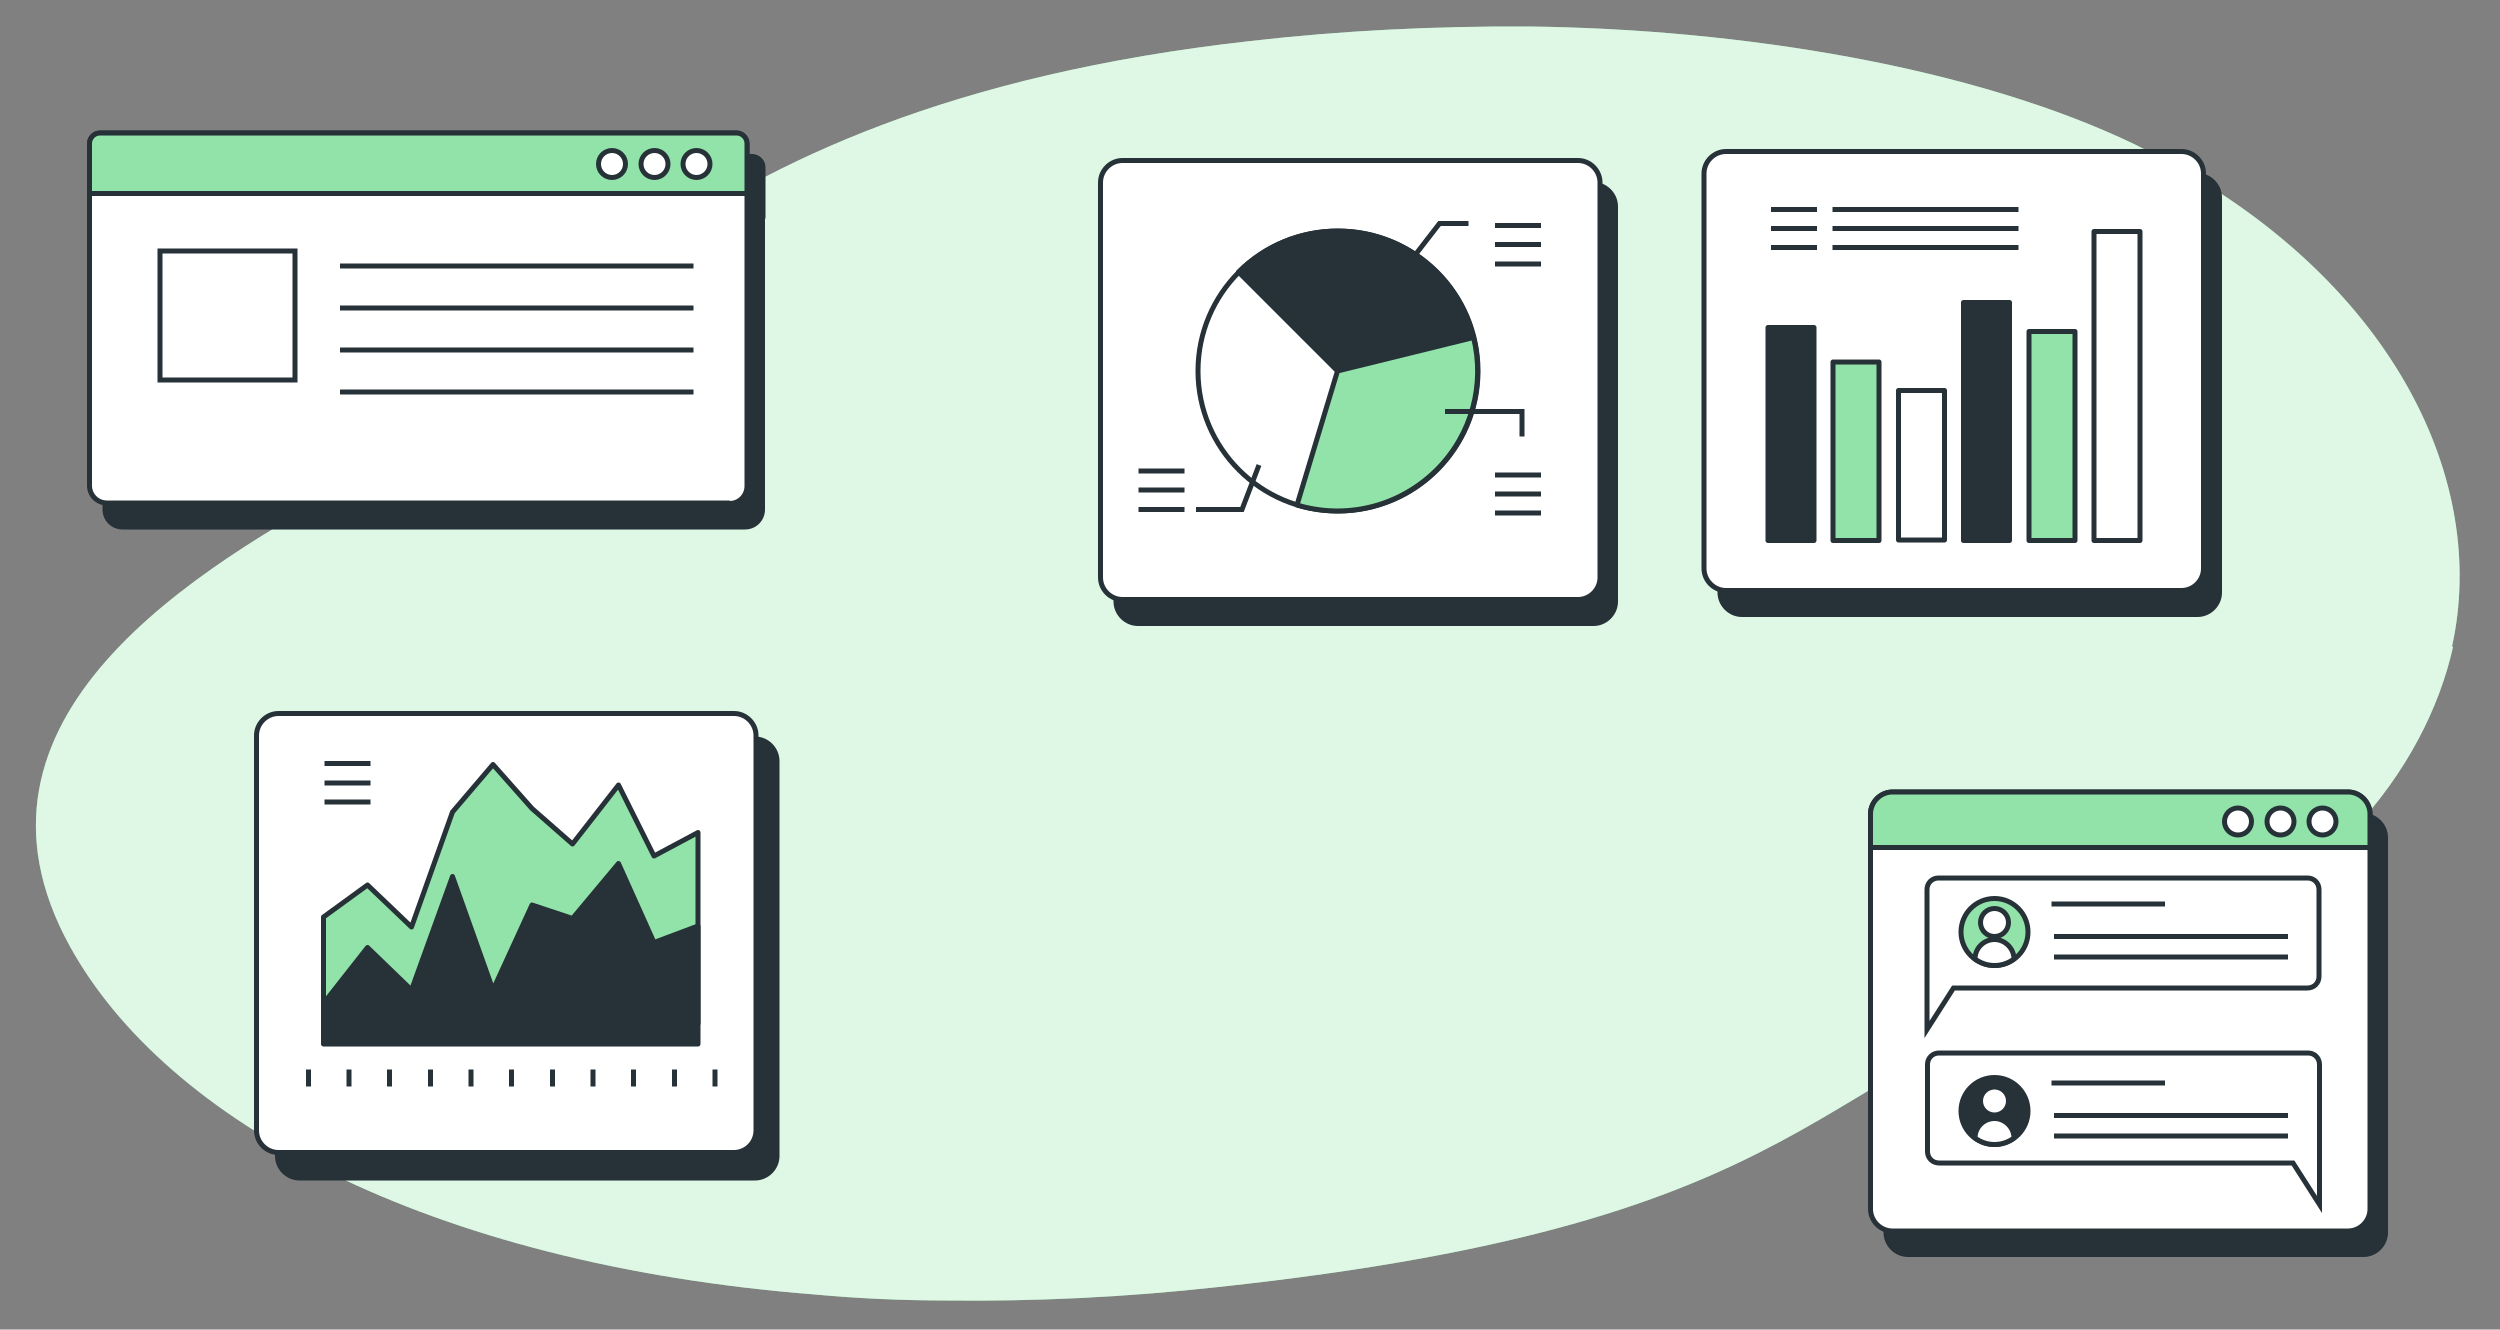 <?xml version="1.0" encoding="UTF-8"?>
<svg xmlns="http://www.w3.org/2000/svg" version="1.1" viewBox="0 0 500 265.9">
  <rect x="0" y="0" width="500" height="265.9" fill="#808080" stroke="none"/>
  <defs>
    <style>
      .cls-1, .cls-2 {
        stroke-miterlimit: 10;
      }

      .cls-1, .cls-2, .cls-3, .cls-4, .cls-5 {
        stroke: #263238;
      }

      .cls-1, .cls-5 {
        fill: #263238;
      }

      .cls-2 {
        fill: none;
      }

      .cls-3, .cls-4, .cls-5 {
        stroke-linecap: round;
        stroke-linejoin: round;
      }

      .cls-3, .cls-6 {
        fill: #fff;
      }

      .cls-4, .cls-7 {
        fill: #92e3a9;
      }

      .cls-6 {
        isolation: isolate;
        opacity: .7;
      }
    </style>
  </defs>
  <!-- Generator: Adobe Illustrator 28.6.0, SVG Export Plug-In . SVG Version: 1.2.0 Build 709)  -->
  <g>
    <g id="Calque_1">
      <g id="Calque_1-2" data-name="Calque_1">
        <g id="Background_Simple">
          <g>
            <path class="cls-7" d="M490.6,129.4c-5.4,24.2-26.1,52.4-67.5,65.3-62.5,19.6-57.3,49.6-179.4,62.7-19,2.1-37.1,2.9-54.1,2.7-9.1,0-18-.4-26.6-1.2-77.6-6.1-129.8-34.8-149-69.6-25.2-45.7,25.1-75.6,58.5-93.7,33.4-18.1,57.7-74,177.6-87.4,18.3-2.1,37-3,55.6-2.9,42.7.5,89.1,8.1,121.3,23.6,2.4,1.2,4.7,2.4,7,3.7,44.8,24.5,63.7,63.7,56.4,96.7h.1Z"/>
            <path class="cls-6" d="M490.6,129.4c-5.4,24.2-26.1,52.4-67.5,65.3-62.5,19.6-57.3,49.6-179.4,62.7-19,2.1-37.1,2.9-54.1,2.7-9.1,0-18-.4-26.6-1.2-77.6-6.1-129.8-34.8-149-69.6-25.2-45.7,25.1-75.6,58.5-93.7,33.4-18.1,57.7-74,177.6-87.4,18.3-2.1,37-3,55.6-2.9,42.7.5,89.1,8.1,121.3,23.6,2.4,1.2,4.7,2.4,7,3.7,44.8,24.5,63.7,63.7,56.4,96.7h.1Z"/>
          </g>
        </g>
        <g id="Tab_2">
          <g>
            <path class="cls-5" d="M472.7,250.9h-91.1c-2.4,0-4.4-2-4.4-4.4v-79c0-2.4,2-4.4,4.4-4.4h91.1c2.4,0,4.4,2,4.4,4.4v79c0,2.4-2,4.4-4.4,4.4Z"/>
            <path class="cls-3" d="M469.6,246.2h-91.1c-2.4,0-4.4-2-4.4-4.4v-79c0-2.4,2-4.4,4.4-4.4h91.1c2.4,0,4.4,2,4.4,4.4v79c0,2.4-2,4.4-4.4,4.4Z"/>
            <path class="cls-4" d="M474,169.5v-6.7c0-2.4-2-4.4-4.4-4.4h-91.1c-2.4,0-4.4,2-4.4,4.4v6.7h99.9Z"/>
            <g>
              <circle class="cls-3" cx="447.6" cy="164.3" r="2.7"/>
              <path class="cls-3" d="M458.8,164.3c0-1.5-1.2-2.7-2.7-2.7s-2.7,1.2-2.7,2.7,1.2,2.7,2.7,2.7,2.7-1.2,2.7-2.7Z"/>
              <circle class="cls-3" cx="464.5" cy="164.3" r="2.7"/>
            </g>
            <path class="cls-2" d="M461.6,175.6h-73.9c-1.3,0-2.3,1-2.3,2.3v28l5.3-8.3h70.8c1.3,0,2.3-1,2.3-2.3v-17.4c0-1.3-1-2.3-2.3-2.3h.1Z"/>
            <path class="cls-2" d="M387.7,210.6h73.9c1.3,0,2.3,1,2.3,2.3v28l-5.3-8.3h-70.8c-1.3,0-2.3-1-2.3-2.3v-17.4c0-1.3,1-2.3,2.3-2.3h0Z"/>
            <g>
              <g>
                <circle class="cls-4" cx="398.9" cy="186.4" r="6.7"/>
                <circle class="cls-3" cx="398.9" cy="184.5" r="2.8"/>
                <path class="cls-3" d="M398.9,193.1c1.5,0,2.8-.5,3.9-1.3,0-2.1-1.8-3.9-3.9-3.9s-3.9,1.7-3.9,3.9c1.1.8,2.4,1.3,3.9,1.3Z"/>
              </g>
              <g>
                <line class="cls-2" x1="410.3" y1="180.8" x2="433" y2="180.8"/>
                <line class="cls-2" x1="410.8" y1="187.3" x2="457.6" y2="187.3"/>
                <line class="cls-2" x1="410.8" y1="191.4" x2="457.6" y2="191.4"/>
              </g>
            </g>
            <g>
              <g>
                <circle class="cls-5" cx="398.9" cy="222.2" r="6.7"/>
                <circle class="cls-3" cx="398.9" cy="220.2" r="2.8"/>
                <path class="cls-3" d="M398.9,228.9c1.5,0,2.8-.5,3.9-1.3,0-2.1-1.8-3.9-3.9-3.9s-3.9,1.7-3.9,3.9c1.1.8,2.4,1.3,3.9,1.3Z"/>
              </g>
              <g>
                <line class="cls-2" x1="410.3" y1="216.6" x2="433" y2="216.6"/>
                <line class="cls-2" x1="410.8" y1="223.1" x2="457.6" y2="223.1"/>
                <line class="cls-2" x1="410.8" y1="227.2" x2="457.6" y2="227.2"/>
              </g>
            </g>
          </g>
        </g>
        <g id="Tab_1">
          <g>
            <g>
              <g>
                <path class="cls-5" d="M149,105.4H24.5c-1.9,0-3.5-1.5-3.5-3.5V33.4c0-1.1.9-2.1,2.1-2.1h127.3c1.1,0,2.1.9,2.1,2.1v68.5c0,1.9-1.5,3.5-3.5,3.5h0Z"/>
                <path class="cls-5" d="M152.5,43.5H21.1v-10c0-1.1.9-2.1,2.1-2.1h127.3c1.1,0,2.1.9,2.1,2.1v10h-.1Z"/>
                <circle class="cls-5" cx="125.6" cy="37.6" r="2.7"/>
                <circle class="cls-5" cx="134" cy="37.6" r="2.7"/>
                <circle class="cls-5" cx="142.5" cy="37.6" r="2.7"/>
              </g>
              <rect class="cls-1" x="35.2" y="55" width="27" height="25.8"/>
              <line class="cls-2" x1="71.1" y1="58" x2="141.9" y2="58"/>
              <line class="cls-2" x1="71.1" y1="66.4" x2="141.9" y2="66.4"/>
              <line class="cls-2" x1="71.1" y1="74.8" x2="141.9" y2="74.8"/>
              <line class="cls-2" x1="71.1" y1="83.2" x2="141.9" y2="83.2"/>
            </g>
            <g>
              <g>
                <path class="cls-3" d="M145.8,100.6H21.4c-1.9,0-3.5-1.5-3.5-3.5V28.7c0-1.1.9-2.1,2.1-2.1h127.3c1.1,0,2.1.9,2.1,2.1v68.5c0,1.9-1.5,3.5-3.5,3.5h-.1Z"/>
                <path class="cls-4" d="M149.3,38.7H17.9v-10c0-1.1.9-2.1,2.1-2.1h127.3c1.1,0,2.1.9,2.1,2.1v10h-.1Z"/>
                <circle class="cls-3" cx="122.4" cy="32.8" r="2.7"/>
                <circle class="cls-3" cx="130.9" cy="32.8" r="2.7"/>
                <circle class="cls-3" cx="139.3" cy="32.8" r="2.7"/>
              </g>
              <rect class="cls-2" x="32" y="50.2" width="27" height="25.8"/>
              <line class="cls-2" x1="68" y1="53.2" x2="138.7" y2="53.2"/>
              <line class="cls-2" x1="68" y1="61.6" x2="138.7" y2="61.6"/>
              <line class="cls-2" x1="68" y1="70" x2="138.7" y2="70"/>
              <line class="cls-2" x1="68" y1="78.4" x2="138.7" y2="78.4"/>
            </g>
          </g>
        </g>
        <g id="Chart_3">
          <g>
            <path class="cls-5" d="M439.5,122.9h-91.1c-2.4,0-4.4-2-4.4-4.4V39.5c0-2.4,2-4.4,4.4-4.4h91.1c2.4,0,4.4,2,4.4,4.4v79c0,2.4-2,4.4-4.4,4.4h0Z"/>
            <path class="cls-3" d="M436.3,118.1h-91.1c-2.4,0-4.4-2-4.4-4.4V34.7c0-2.4,2-4.4,4.4-4.4h91.1c2.4,0,4.4,2,4.4,4.4v79c0,2.4-2,4.4-4.4,4.4h0Z"/>
            <g>
              <g>
                <rect class="cls-5" x="353.6" y="65.5" width="9.2" height="42.6"/>
                <rect class="cls-4" x="366.6" y="72.4" width="9.2" height="35.7"/>
                <rect class="cls-3" x="379.7" y="78.1" width="9.2" height="29.9"/>
                <rect class="cls-5" x="392.7" y="60.5" width="9.2" height="47.6"/>
                <rect class="cls-4" x="405.8" y="66.3" width="9.2" height="41.8"/>
                <rect class="cls-3" x="418.8" y="46.3" width="9.2" height="61.8"/>
              </g>
              <g>
                <g>
                  <line class="cls-2" x1="354.2" y1="41.9" x2="363.4" y2="41.9"/>
                  <line class="cls-2" x1="354.2" y1="45.7" x2="363.4" y2="45.7"/>
                  <line class="cls-2" x1="354.2" y1="49.5" x2="363.4" y2="49.5"/>
                </g>
                <g>
                  <line class="cls-2" x1="366.5" y1="41.9" x2="403.7" y2="41.9"/>
                  <line class="cls-2" x1="366.5" y1="45.7" x2="403.7" y2="45.7"/>
                  <line class="cls-2" x1="366.5" y1="49.5" x2="403.7" y2="49.5"/>
                </g>
              </g>
            </g>
          </g>
        </g>
        <g id="Chart_2">
          <g>
            <path class="cls-5" d="M318.7,124.7h-91.1c-2.4,0-4.4-2-4.4-4.4V41.3c0-2.4,2-4.4,4.4-4.4h91.1c2.4,0,4.4,2,4.4,4.4v79c0,2.4-2,4.4-4.4,4.4Z"/>
            <path class="cls-3" d="M315.6,119.9h-91.1c-2.4,0-4.4-2-4.4-4.4V36.5c0-2.4,2-4.4,4.4-4.4h91.1c2.4,0,4.4,2,4.4,4.4v79c0,2.4-2,4.4-4.4,4.4Z"/>
            <g>
              <g>
                <circle class="cls-3" cx="267.6" cy="74.2" r="28"/>
                <path class="cls-5" d="M294.7,67.5c-1.2-4.8-3.6-9.3-7.4-13.1-10.9-10.9-28.7-10.9-39.6,0l19.8,19.8,27.2-6.7Z"/>
                <path class="cls-4" d="M294.7,67.5l-27.2,6.7-8.1,26.8c9.6,2.9,20.3.5,27.9-7,7.2-7.2,9.7-17.3,7.4-26.5h0Z"/>
              </g>
              <polyline class="cls-2" points="278.7 56.6 287.9 44.7 293.7 44.7"/>
              <g>
                <line class="cls-2" x1="299" y1="45.1" x2="308.2" y2="45.1"/>
                <line class="cls-2" x1="299" y1="48.9" x2="308.2" y2="48.9"/>
                <line class="cls-2" x1="299" y1="52.8" x2="308.2" y2="52.8"/>
              </g>
              <g>
                <line class="cls-2" x1="299" y1="95" x2="308.2" y2="95"/>
                <line class="cls-2" x1="299" y1="98.8" x2="308.2" y2="98.8"/>
                <line class="cls-2" x1="299" y1="102.6" x2="308.2" y2="102.6"/>
              </g>
              <g>
                <line class="cls-2" x1="227.7" y1="94.2" x2="236.9" y2="94.2"/>
                <line class="cls-2" x1="227.7" y1="98" x2="236.9" y2="98"/>
                <line class="cls-2" x1="227.7" y1="101.9" x2="236.9" y2="101.9"/>
              </g>
              <polyline class="cls-2" points="251.8 93 248.4 101.9 239.2 101.9"/>
              <polyline class="cls-2" points="289 82.3 304.4 82.3 304.4 87.3"/>
            </g>
          </g>
        </g>
        <g id="Chart_1">
          <g>
            <path class="cls-5" d="M151,235.6H59.9c-2.4,0-4.4-2-4.4-4.4v-79c0-2.4,2-4.4,4.4-4.4h91.1c2.4,0,4.4,2,4.4,4.4v79c0,2.4-2,4.4-4.4,4.4Z"/>
            <path class="cls-3" d="M146.8,230.5H55.7c-2.4,0-4.4-2-4.4-4.4v-79c0-2.4,2-4.4,4.4-4.4h91.1c2.4,0,4.4,2,4.4,4.4v79c0,2.4-2,4.4-4.4,4.4Z"/>
            <g>
              <g>
                <line class="cls-2" x1="61.7" y1="213.9" x2="61.7" y2="217.3"/>
                <line class="cls-2" x1="69.8" y1="213.9" x2="69.8" y2="217.3"/>
                <line class="cls-2" x1="77.9" y1="213.9" x2="77.9" y2="217.3"/>
                <line class="cls-2" x1="86.1" y1="213.9" x2="86.1" y2="217.3"/>
                <line class="cls-2" x1="94.2" y1="213.9" x2="94.2" y2="217.3"/>
                <line class="cls-2" x1="102.3" y1="213.9" x2="102.3" y2="217.3"/>
                <line class="cls-2" x1="110.5" y1="213.9" x2="110.5" y2="217.3"/>
                <line class="cls-2" x1="118.6" y1="213.9" x2="118.6" y2="217.3"/>
                <line class="cls-2" x1="126.7" y1="213.9" x2="126.7" y2="217.3"/>
                <line class="cls-2" x1="134.9" y1="213.9" x2="134.9" y2="217.3"/>
                <line class="cls-2" x1="143" y1="213.9" x2="143" y2="217.3"/>
              </g>
              <polygon class="cls-4" points="139.6 166.5 130.8 171.2 123.7 157 114.5 168.8 106.4 161.7 98.6 152.9 90.5 162.4 82.3 185.4 73.5 177 64.7 183.4 64.7 204.7 139.6 204.7 139.6 166.5"/>
              <g>
                <line class="cls-2" x1="64.9" y1="152.7" x2="74.1" y2="152.7"/>
                <line class="cls-2" x1="64.9" y1="156.6" x2="74.1" y2="156.6"/>
                <line class="cls-2" x1="64.9" y1="160.4" x2="74.1" y2="160.4"/>
              </g>
              <polygon class="cls-5" points="139.6 185.2 130.8 188.5 123.7 172.7 114.5 183.7 106.4 181 98.6 198 90.5 175.3 82.3 198 73.5 189.5 64.7 200.7 64.7 208.8 139.6 208.8 139.6 185.2"/>
            </g>
          </g>
        </g>
      </g>
    </g>
  </g>
</svg>